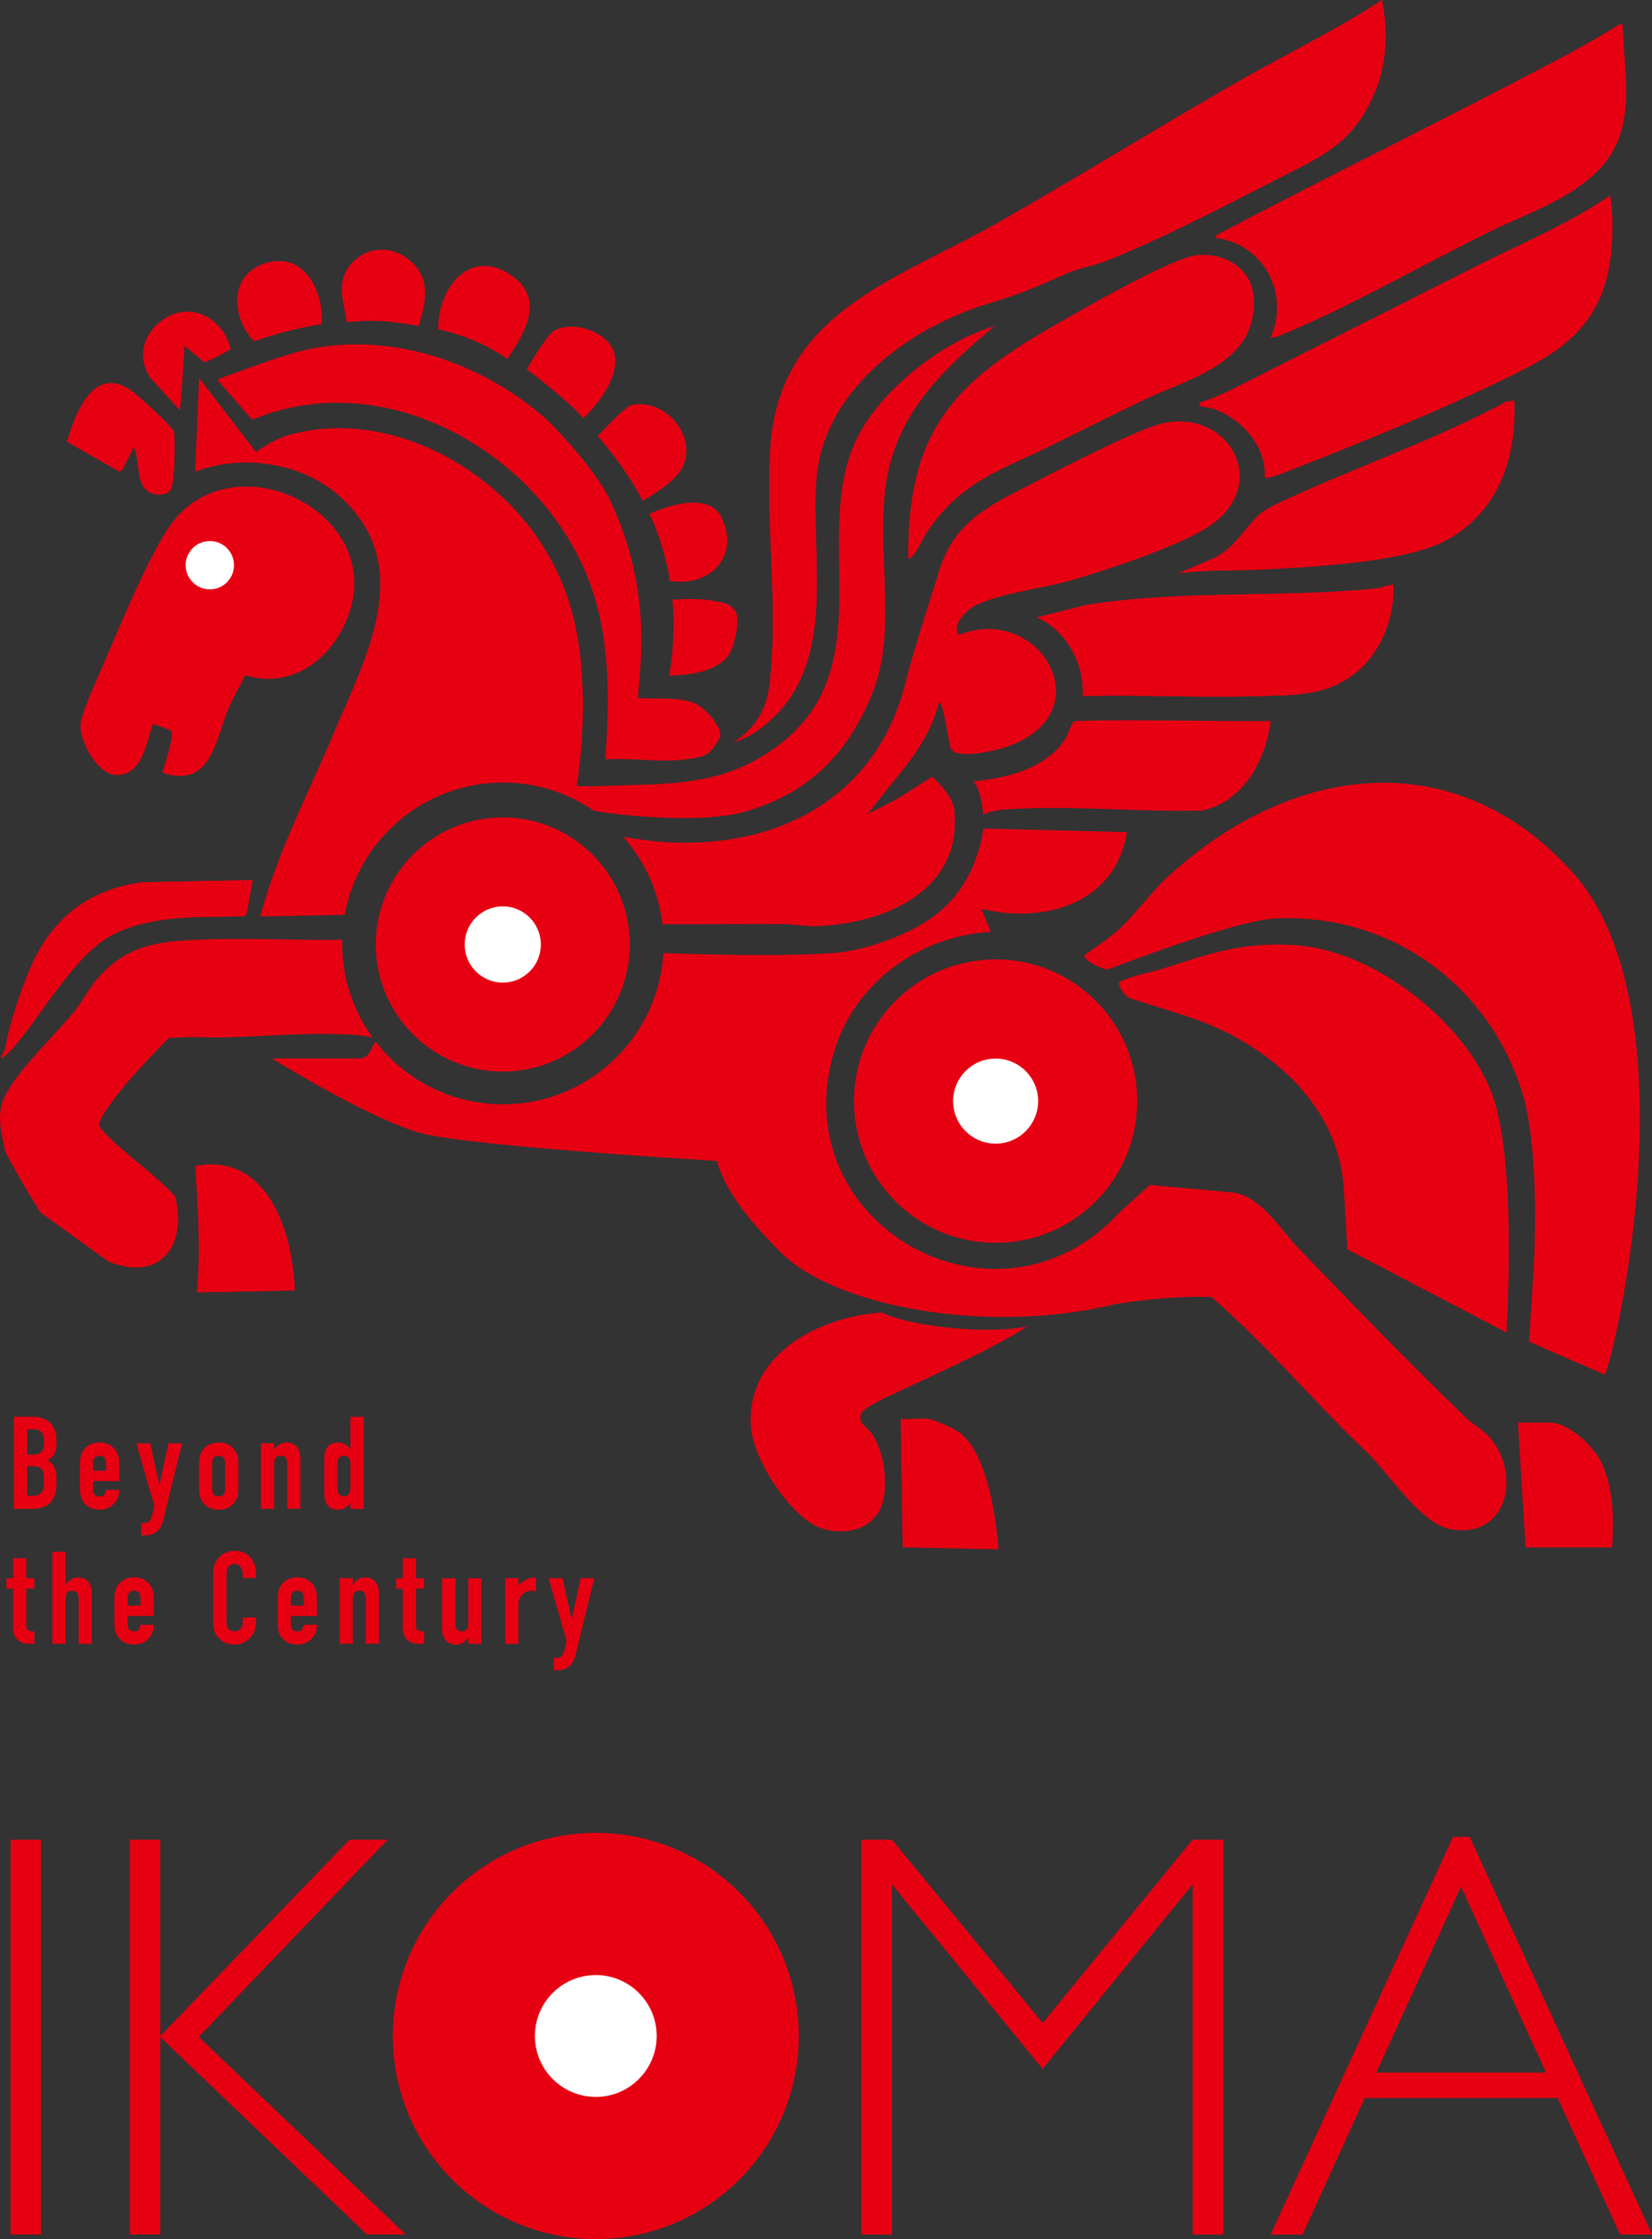 <?xml version="1.0" encoding="UTF-8"?>
<svg id="_レイヤー_2" data-name="レイヤー 2" xmlns="http://www.w3.org/2000/svg" viewBox="0 0 329.63 446.47">
  <rect x="0" y="0" width="329.63" height="446.47" fill="#333333" stroke="none"/>
  <defs>
    <style>
      .cls-1 {
        fill: #fff;
      }

      .cls-2 {
        fill: #e60012;
      }
    </style>
  </defs>
  <g id="_レイヤー_1-2" data-name="レイヤー 1">
    <path class="cls-2" d="M8.2,366.84v78.71H2.12v-78.71h6.08Z"/>
    <path class="cls-2" d="M77.33,366.84l-37.68,39.31,41.29,39.39h-7.74l-41.22-39.33v39.33h-6.08v-78.71h6.08v39.16l37.76-39.16h7.59Z"/>
    <path class="cls-2" d="M208.05,403.39l29.9-36.55h6.16v78.71h-6.14v-69.81l-29.94,36.79-30.06-36.79v69.81h-6.08v-78.71h6.09l30.08,36.55Z"/>
    <path class="cls-2" d="M293.25,366.28l36.39,79.27h-6.38l-12.45-27.21h-38.49l-12.4,27.21h-6.38l36.38-79.27h3.34ZM308.48,413.27l-16.96-37.07-16.9,37.07h33.86Z"/>
    <path class="cls-2" d="M159.38,405.97c0,22.37-18.13,40.5-40.5,40.5s-40.5-18.13-40.5-40.5,18.13-40.5,40.5-40.5,40.5,18.13,40.5,40.5Z"/>
    <path class="cls-1" d="M131.03,405.97c0,6.71-5.44,12.15-12.15,12.15s-12.15-5.44-12.15-12.15,5.44-12.15,12.15-12.15,12.15,5.44,12.15,12.15Z"/>
    <path class="cls-2" d="M250.1,59.07c-.47-5.82-6.19-8.83-11.57-8.12-5.04.66-23.45,11.23-28.85,14.36-12.96,7.5-23.65,15.2-27.03,30.71-1.08,4.96-1.49,10.15-1.4,15.23.73.83,3.27-4.55,3.58-5.02,6.87-10.17,14.14-12.16,24.48-17.21,6.41-3.13,12.79-6.39,19.24-9.45,9.13-4.33,22.63-7.3,21.56-20.51Z"/>
    <path class="cls-2" d="M302.13,79.9l-1.54.18c-13.12,7.07-27.22,12.05-40.8,18.1-2.17.97-7.05,3-8.56,4.45-3.28,3.14-5.33,7.45-10.3,9.2l-5.74,2.47c5.41-.75,10.85-.48,16.27-.75,9.65-.48,28.46-1.37,36.78-5.68,10.6-5.5,14.45-16.52,13.89-27.98Z"/>
    <path class="cls-2" d="M155.63,141.66c10.87-12.06,6.18-31.12,7.24-45.91,1.28-17.83,18.26-30.3,34.06-35.16,6.72-2.07,9.17-3.04,15.49-5.93,2.6-1.19,5.46-1.57,8.11-2.6,10.39-4.04,23.82-11,33.92-16.18,8.71-4.47,14.9-6.82,19.32-16.25,2.93-6.26,3.31-12.91,1.96-19.63-8.98,5.96-18.81,10.64-28.18,15.99-16.24,9.28-32.17,19.18-48.45,28.43-20.35,11.56-43.78,17.79-45.41,45.22-.9,15.11,1.62,31.37-.09,46.55-.59,5.22-2.78,8.93-7.16,11.76,3.48-.91,6.81-3.65,9.19-6.29Z"/>
    <path class="cls-2" d="M278.03,116.61c-1.26.03-2.39.64-3.64.76-19.13,1.86-38.54.24-57.58,3.24l-9.93,2.49c5.93,2.55,9.51,9.26,9.18,15.68,11.52-.28,23.12.37,34.64.02,7.86-.24,14.42.12,20.63-5.38,4.53-4.02,6.94-10.81,6.7-16.81Z"/>
    <path class="cls-2" d="M242.46,47.4c9.52,1.11,15.03,10.99,11.1,19.88,1.02.05,1.91-.44,2.81-.82,13.48-5.59,28.06-14.05,41.42-20.55,6.98-3.39,14.02-5.6,20.04-10.94,9.17-8.13,6.28-19.11,5.93-30.02l-.56-.13c-4.09,2.58-8.36,4.96-12.64,7.21-22.44,11.83-45.25,23-67.71,34.79l-.39.56Z"/>
    <path class="cls-2" d="M321.64,47.98c.15-2.99.07-6.04-.38-8.98-8.47,5.82-18.04,9.7-27.17,14.33-16,8.13-32.08,16.14-48.06,24.23-2,1.01-4.53,2.11-6.64,2.74-.3,1.15,1.29.73,2.22,1.03,5.91,1.88,11.06,7.42,10.79,13.88.45.46,4.87-1.4,5.72-1.73,14.66-5.71,33.08-13.22,46.94-20.38,10.9-5.62,15.97-12.75,16.57-25.11Z"/>
    <path class="cls-2" d="M64.18,64.61c.45-6.49-3.51-14.48-11.17-12.13-7.34,2.25-6.89,10.72-2.34,15.53,4.39-1.36,8.82-3.99,13.52-3.41Z"/>
    <path class="cls-2" d="M309.21,283.69h-6.31l1.53,24.85h17.22c.42-5.38.26-11.85-2.09-16.83-1.56-3.3-6.53-8.02-10.34-8.02Z"/>
    <path class="cls-2" d="M45.64,141.09c.94-2.22,2.25-4.31,3.3-6.47,9.11,2.8,16.94-3.01,20.29-11.24,8.61-21.2-23.55-36.74-35.81-17.82-4.31,6.65-9.63,19.6-12.91,27.24-1.04,2.42-4.48,9.83-4.45,11.92.05,3.28,3.31,9.57,6.99,9.77,5.31.29,6.14-6.41,7.46-10.19l3.67,1.37c.66,1.05-1.36,6.9-1.74,8.41,9.74,3.24,10.53-6.69,13.21-12.99Z"/>
    <path class="cls-2" d="M38.99,232.51c.49,8.4,1.08,16.76.33,25.18l19.51-.38c-.44-11.49-5.29-27.49-19.84-24.8Z"/>
    <path class="cls-2" d="M49.21,182.12l1.2-6.63-21.95.43c-11.16,1.46-18.54,7.6-22.71,17.83-1.95,4.79-3.88,10.57-4.75,15.49-.11.64-.85,1.07-.7,1.81.96-.69,1.89-1.59,2.66-2.49,5.46-6.4,12.15-18.42,19.51-22.18,7.96-4.08,17.48-3.43,26.17-3.67l.57-.58Z"/>
    <path class="cls-2" d="M320.22,274.11c-4.6-1.97-15.12-6.58-15.12-6.58l.85-13.46s1.58-23.5-2.09-35.76c-6.53-21.82-26.36-36.24-49.34-35.17-8.39.39-32.83,10-33.43,10.14-.9.21-5.29-1.94-4.63-2.87,2.43-1.73,5.52-3.78,7.65-5.91,2.96-2.96,5.82-6.85,9-9.76,24.24-22.25,56.82-27.02,80.52-.97,23.7,26.05,9.84,92.01,6.6,100.35Z"/>
    <path class="cls-2" d="M146.44,147.96c4.38-2.84,6.58-6.55,7.16-11.76,1.71-15.18-.81-31.45.09-46.55,1.64-27.43,25.06-33.67,45.41-45.22,16.28-9.25,32.21-19.14,48.45-28.42,9.37-5.35,19.19-10.03,28.18-15.99,1.35,6.73.97,13.38-1.96,19.63-4.42,9.43-10.6,11.78-19.32,16.25-10.1,5.18-23.54,12.14-33.92,16.18-2.65,1.03-5.51,1.41-8.11,2.6-6.31,2.89-8.77,3.86-15.49,5.93-15.8,4.86-32.78,17.33-34.06,35.16-1.06,14.79,3.62,33.84-7.24,45.9-2.38,2.65-5.71,5.38-9.19,6.29Z"/>
    <path class="cls-2" d="M300.6,265.72l-31.77-16.61s-.52-9.66-.75-12.64c-1.15-15.59-13.62-26.79-27.28-32.38-3.87-1.58-14.99-4.86-15.55-5.11-.69-.31-2.38-2.51-1.9-3.2,2.93-1.4,6.19-1.82,9.24-2.82,9.32-3.05,15.88-5.21,26.12-4.48,15.36,1.09,33.01,14.83,38.74,28.95,5.4,13.3,3.14,47.42,3.15,48.27Z"/>
    <path class="cls-2" d="M253.55,67.29c3.94-8.89-1.57-18.78-11.1-19.88l.39-.56c22.46-11.79,45.27-22.96,67.71-34.79,4.28-2.26,8.55-4.63,12.64-7.21l.56.12c.35,10.92,3.24,21.9-5.93,30.02-6.02,5.34-13.06,7.54-20.04,10.94-13.35,6.5-27.93,14.96-41.42,20.54-.9.37-1.79.87-2.81.82Z"/>
    <path class="cls-2" d="M48.94,134.62c-1.05,2.16-2.36,4.25-3.3,6.47-2.68,6.3-3.47,16.23-13.21,12.99.39-1.51,2.4-7.36,1.74-8.41l-3.67-1.37c-1.32,3.78-2.14,10.48-7.45,10.19-3.68-.2-6.95-6.49-6.99-9.77-.03-2.09,3.41-9.51,4.45-11.92,3.29-7.64,8.6-20.58,12.91-27.24,12.26-18.92,44.41-3.38,35.81,17.82-3.35,8.24-11.18,14.04-20.29,11.24ZM46.69,112.7c0-2.66-2.16-4.81-4.82-4.81s-4.82,2.15-4.82,4.81,2.16,4.81,4.82,4.81,4.82-2.15,4.82-4.81Z"/>
    <path class="cls-2" d="M252.4,95.2c.27-6.46-4.88-12-10.79-13.88-.93-.3-2.52.12-2.22-1.03,2.11-.62,4.64-1.72,6.64-2.73,15.98-8.1,32.05-16.11,48.06-24.23,9.12-4.63,18.69-8.51,27.17-14.33.45,2.94.53,5.99.38,8.98-.6,12.36-5.67,19.49-16.57,25.12-13.86,7.15-32.28,14.67-46.94,20.37-.86.33-5.27,2.19-5.72,1.73Z"/>
    <path class="cls-2" d="M127.31,139.17c3.37.26,8.64-.26,11.62,1.2,1.73.85,5.25,4.59,4.76,6.54-.16.63-1.8,2.95-2.42,3.35-.97.63-2.41.85-3.55,1.04-5.62.94-11.25-.27-16.92.11.72-11.02,1.02-21.75-2.19-32.41-7.78-25.81-37.72-45.09-64.46-36.7-1.26.39-3.86,1.39-3.86,1.39l-6.96-8.01s9.66-3.64,14.73-5.15c17.66-5.24,37.18,1.03,50.68,12.82,1.73,1.51,10.04,10.18,13.01,16.44,8.8,18.53,5.74,34.29,5.55,39.37Z"/>
    <path class="cls-2" d="M181.25,111.26c-.09-5.08.32-10.27,1.4-15.23,3.38-15.51,14.07-23.22,27.03-30.72,5.41-3.13,23.81-13.7,28.85-14.36,5.37-.71,11.09,2.3,11.56,8.12,1.07,13.21-12.42,16.18-21.55,20.51-6.45,3.06-12.82,6.32-19.24,9.45-10.34,5.05-17.61,7.04-24.48,17.21-.31.46-2.86,5.85-3.58,5.02Z"/>
    <path class="cls-2" d="M278.03,116.61c.24,6-2.17,12.79-6.7,16.81-6.21,5.5-12.77,5.14-20.63,5.38-11.52.35-23.11-.3-34.64-.01.33-6.42-3.25-13.13-9.18-15.68l9.93-2.49c19.04-3,38.45-1.38,57.58-3.24,1.25-.12,2.38-.73,3.64-.76Z"/>
    <path class="cls-2" d="M302.13,79.91c.55,11.46-3.3,22.48-13.89,27.98-8.32,4.32-27.12,5.2-36.78,5.68-5.42.27-10.86,0-16.27.75l5.74-2.47c4.98-1.75,7.03-6.06,10.3-9.2,1.51-1.44,6.39-3.48,8.56-4.45,13.58-6.05,27.67-11.04,40.8-18.11l1.54-.18Z"/>
    <path class="cls-2" d="M253.55,143.76c-1,7.8-5.44,16.1-13.68,17.87-12.53.32-25.68-1.05-38.17-.3-1.7.1-4.2.28-5.53,1.16-.2-2.19-.55-4.95-1.91-6.69,6.58-.65,14.52-2.53,18.29-8.48.5-.78,1.29-3.32,1.84-3.51,7.14-.47,34.22.14,39.16-.05Z"/>
    <path class="cls-2" d="M50.41,175.49l-1.2,6.63-.57.58c-8.69.23-18.21-.41-26.17,3.67-7.35,3.77-14.05,15.78-19.51,22.18-.77.9-1.7,1.8-2.66,2.5-.15-.74.59-1.17.7-1.81.86-4.92,2.79-10.7,4.75-15.49,4.18-10.23,11.56-16.37,22.71-17.83l21.95-.43Z"/>
    <path class="cls-2" d="M185.26,282.93c1.29.19,4.72,1.74,5.9,2.52,7.02,4.65,8.07,23.48,8.07,23.48l-19.13-.39s-.25-17.09-.38-25.61c1.74.18,3.87-.24,5.55,0Z"/>
    <path class="cls-2" d="M58.83,257.31l-19.51.38c.75-8.42.16-16.78-.33-25.18,14.56-2.69,19.4,13.31,19.84,24.8Z"/>
    <path class="cls-2" d="M321.64,308.54h-17.21l-1.53-24.85h6.31c3.81,0,8.78,4.72,10.34,8.02,2.35,4.99,2.52,11.46,2.09,16.83Z"/>
    <path class="cls-2" d="M34.73,86.21c.27,1.75.13,9.9-.59,11.28-.67,1.27-2.68,1.38-3.91.87-3.4-1.41-2.17-6.35-3.54-9.27l-2.19,4.49-.67.49-10.49-5.98c1.74-5.88,5.41-15.62,13.1-10.03.84.61,8.12,7,8.29,8.14Z"/>
    <path class="cls-2" d="M101.25,71.59c-3.99-2.81-9.05-4.92-13.81-5.92-.17-8,6.28-16.72,14.8-10.61,6.62,4.74,2.31,11.46-.99,16.53Z"/>
    <path class="cls-2" d="M128.21,99.86c-3.29-6.58-8.93-12.87-8.93-12.87,0,0,5.31-5.93,6.77-6.23,6.6-1.37,13.16,6.01,10.13,12.41-1.54,3.25-7.97,6.69-7.97,6.69Z"/>
    <path class="cls-2" d="M105.11,73.63s3.79-6.55,5.17-7.49c3.78-2.58,11.68.08,12.41,4.8.91,5.89-6.31,12.48-6.31,12.48-2.63-3.29-11.27-9.79-11.27-9.79Z"/>
    <path class="cls-2" d="M83.5,65.01c-7.23-1.32-9.85-1.11-14.32-.8-.47-3.48-1.99-7.14.05-10.43,2.87-4.64,8.65-5.28,12.69-1.73,4.23,3.71,3.01,8.45,1.58,12.96Z"/>
    <path class="cls-2" d="M64.18,64.61c-6.33,1.06-9.13,2.05-13.52,3.41-4.54-4.81-4.99-13.28,2.34-15.53,7.66-2.35,11.62,5.64,11.17,12.13Z"/>
    <path class="cls-2" d="M133.49,115.78c.45-.14-1.73-9.47-3.96-13.29,0,0,11.38-5.55,14.44.71,3.82,7.82-2.52,14.06-10.48,12.58Z"/>
    <path class="cls-2" d="M46.02,69.62c-3.29,1.97-5.26,2.63-5.26,2.63l-3.95-3.29s-.65,11.11-.94,12.86l-5.9-6.52c-3-4.53-1.03-9.66,3.49-12.14,5.46-3.01,11.39,1.02,12.56,6.46Z"/>
    <path class="cls-2" d="M146.4,121.39c1.54,1.49.25,6.42-.38,8.05-2.21,5.62-12.54,5.25-12.54,5.25.66-2.61,1.32-10.5.66-15.1,0,0,5.9-.53,9.22.45,0,0,1.5-.13,3.04,1.36Z"/>
    <circle class="cls-1" cx="41.87" cy="112.7" r="4.82"/>
    <path class="cls-2" d="M171.75,282.05c.32-1.09,3.2-2.5,4.27-3.02,7.88-3.83,21.24-9.53,28.92-14.52-8.99,1.71-24.11-.27-29.01-2.81-12.73.89-27.48,8.51-26.04,23.31.6,6.25,8.04,17.93,14.23,19.81,4.62,1.4,10.2.17,11.86-4.82,1.37-4.13.43-10.56-2.05-14.16-.91-1.31-2.7-1.98-2.16-3.8Z"/>
    <path class="cls-2" d="M226.92,219.56c0,15.6-12.65,28.26-28.26,28.26s-28.26-12.65-28.26-28.26,12.65-28.26,28.26-28.26,28.26,12.65,28.26,28.26Z"/>
    <path class="cls-1" d="M207.14,219.56c0,4.68-3.79,8.48-8.48,8.48s-8.48-3.8-8.48-8.48,3.79-8.48,8.48-8.48,8.48,3.8,8.48,8.48Z"/>
    <path class="cls-2" d="M125.66,188.33c0,14-11.35,25.34-25.34,25.34s-25.34-11.35-25.34-25.34,11.35-25.34,25.34-25.34,25.34,11.35,25.34,25.34Z"/>
    <path class="cls-1" d="M107.92,188.33c0,4.2-3.4,7.6-7.6,7.6s-7.6-3.4-7.6-7.6,3.4-7.6,7.6-7.6,7.6,3.41,7.6,7.6Z"/>
    <path class="cls-2" d="M232.49,84.29c-5.13.95-21.7,9.66-27.28,12.5-9.16,4.66-15.47,7.97-18.24,18.4-.11.43-4.67,14.36-6.3,20.92-5.76,23.3-26.16,33.52-48.96,31.73-2.43-.19-4.88-.61-7.31-.93,4.2,4.75,7,10.76,7.79,17.38,8.13.03,16.26-.06,24.4-.02,2.05.01,4.19.51,6.5.41,13.64-.59,28.96-7.1,27.33-23.14-.32-3.13-4.43-6.66-4.43-6.66,0,0-7.04,4.48-7.23,4.57-1.94.92-5.56,2.85-5.56,2.85,5.23-7.27,12.03-13.24,14.16-22.35.89.17,2.06,8.95,2.41,9.44,1.52,2.15,9.27.19,11.56-.64,18.8-6.85,6.12-28.5-9.95-22.18-1.47-1.56.77-4.08,2.13-5.13,3.63-2.79,14.62-4.13,19.67-5.57,7.36-2.1,21.36-6.7,27.62-10.63,12.9-8.09,4.99-23.42-8.33-20.94Z"/>
    <path class="cls-2" d="M72.02,206.47c.36.03,1.5.19,2.33.43-3.82-5.28-6.08-11.76-6.08-18.78,0-.25.01-.49.02-.74-9.2.17-18.47-.41-27.65-.05-8.9.35-15.29.89-21.41,8.04-1.67,1.95-2.83,4.4-4.4,6.3-3.96,4.79-10.79,11.25-13.69,16.52-2,3.62-.91,7.5-.13,11.31,1.66,3.42,4.54,8.19,6.05,10.66.05-.03.1-.05.11-.04.04.04.18.37.36.8.33.53.54.86.54.86l13.54,9.75c10,4.09,15.84-2.71,13.34-12.98-4.42-4.81-12.11-9.94-15.14-13.94-.1-1.33,1.38-3.27,2.14-4.36,3.22-4.58,7.75-9.18,11.64-13.22,3.87-.47,7.79-.06,11.68-.18,8.59-.26,18.18-1.16,26.76-.39Z"/>
    <path class="cls-2" d="M297.36,286.74c-1.27-1.51-3.44-2.7-4.8-4-11.43-10.98-22.47-22.44-33.47-33.84-3.49-3.61-7.6-10.44-13-11.1l-16.64-1.53s-5.3,4.68-6.49,5.94c-24.18,25.51-66.2,2.23-56.73-31.84,3.93-14.14,16.94-23.73,31.47-24.57l-1.91-4.58c12.63,3.05,26.8-1.05,29.07-15.29l-28.64-.72c-1.03,6.97-4.18,13.25-9.87,17.48-5.09,3.77-13.87,6.93-20.19,7.35-10.22.67-23.38.35-33.79.01-1,16.81-14.95,30.15-32.01,30.15-10.33,0-19.52-4.89-25.38-12.48-1.06,1.2-1.12,3.02-2.94,3.33h-17.79c3.4,2.09,20.91,12.69,30.15,15,7.22,1.81,33.33,3.76,48.15,4.77,3.5.19,6.99.45,10.47.67,1.94,6.76,7.73,13.22,12.82,18.3,10.86,10.82,41.43,16.44,66.78,10.23,5.47-.87,12.92-1.65,19.1-1.39,10.7,9.22,19.7,20.04,29.83,29.83,5.02,4.23,11.47,15.34,17.95,16.47,11.18,1.96,14.12-10.74,7.87-18.19Z"/>
    <path class="cls-2" d="M170.85,87.68c-9.02,18.96,4.97,44.78-14.89,60.44-11.54,9.1-22.74,8.03-36.5,8.64-1.46.06-2.94-.03-4.39,0,.98-6.48,1.42-13.14,1.16-19.7-.39-9.94-2.07-18.29-7.12-26.91-9.89-16.87-31.68-28.87-51.34-23.46-3.16.87-6.72,3.43-6.72,3.43l-11.34-14.79-.77,18.73c9.28-3.59,21.21-1.85,28.69,4.77,15.6,13.8,5.43,32-1.09,47.48-5.07,12.05-11.25,23.72-14.6,36.44l16.85-.34c2.69-14.99,15.79-26.37,31.56-26.37,6.74,0,13,2.09,18.16,5.64,8.58,1.45,22.58,2.19,29.53.32,12.99-3.51,21.01-11.4,26-23.72,5.15-12.72.74-27.99,2.72-41.64,2.06-14.21,11.29-22.87,21.7-31.64-10.35,3.03-22.93,12.84-27.61,22.68Z"/>
    <path class="cls-2" d="M2.76,300.87v-18.36h3.84c.84,0,1.56.13,2.15.39.59.26,1.08.6,1.46,1.03.38.43.65.92.81,1.48.16.56.25,1.14.25,1.74v.67c0,.5-.04.92-.12,1.26s-.19.64-.35.9c-.29.48-.74.89-1.34,1.24.62.29,1.07.72,1.37,1.29.29.57.44,1.34.44,2.32v1.03c0,1.62-.39,2.85-1.17,3.71-.78.86-2.03,1.29-3.75,1.29h-3.58ZM5.39,284.99v5.06h1.19c.88,0,1.47-.22,1.77-.66s.45-1.08.45-1.92-.17-1.44-.5-1.86c-.33-.41-.94-.62-1.82-.62h-1.08ZM5.39,292.36v5.88h1.13c.53,0,.95-.08,1.25-.23s.53-.37.68-.65c.16-.27.25-.6.28-.98.03-.38.05-.79.05-1.24s-.03-.87-.08-1.21c-.05-.34-.15-.64-.31-.88-.17-.24-.4-.42-.7-.53s-.68-.17-1.16-.17h-1.16Z"/>
    <path class="cls-2" d="M23.78,295.33h-5.21v1.78c0,.41.12.73.35.95.23.22.54.34.94.34.5,0,.83-.15.99-.44.16-.29.26-.58.3-.88h2.63c0,1.15-.35,2.08-1.06,2.79-.34.36-.76.64-1.24.85-.48.21-1.02.31-1.62.31-.83,0-1.53-.17-2.1-.52-.58-.34-1.02-.8-1.33-1.37-.19-.34-.32-.74-.39-1.19-.07-.45-.1-.94-.1-1.47v-4.31c0-.53.03-1.02.1-1.47.07-.45.2-.84.39-1.19.31-.57.75-1.02,1.33-1.37.58-.34,1.28-.52,2.1-.52.6,0,1.15.1,1.64.31.49.21.91.49,1.25.85.69.77,1.03,1.75,1.03,2.91v3.61ZM18.57,293.26h2.58v-1.5c0-.5-.12-.87-.35-1.12-.23-.25-.55-.37-.94-.37s-.71.12-.94.37c-.23.25-.35.62-.35,1.12v1.5Z"/>
    <path class="cls-2" d="M27.19,287.8h2.79l1.8,8.15h.05l1.78-8.15h2.71l-3.76,15.35c-.14.58-.33,1.07-.58,1.44-.25.38-.54.69-.86.93-.33.24-.67.41-1.04.5-.37.09-.75.14-1.15.14h-.72v-2.48h.59c.26,0,.48-.03.67-.1.19-.07.36-.22.52-.46.14-.24.27-.58.39-1.02s.26-1.04.41-1.82l-3.58-12.48Z"/>
    <path class="cls-2" d="M39.72,292.18c0-.53.03-1.02.1-1.47.07-.45.2-.84.39-1.19.31-.57.75-1.02,1.33-1.37.58-.34,1.28-.52,2.1-.52s1.53.17,2.1.52c.58.34,1.02.8,1.33,1.37.19.34.32.74.39,1.19.07.45.1.94.1,1.47v4.31c0,.53-.04,1.02-.1,1.47-.07.45-.2.84-.39,1.19-.31.57-.75,1.02-1.33,1.37-.58.34-1.28.52-2.1.52s-1.53-.17-2.1-.52c-.58-.34-1.02-.8-1.33-1.37-.19-.34-.32-.74-.39-1.19-.07-.45-.1-.94-.1-1.47v-4.31ZM42.35,296.9c0,.5.12.87.35,1.12.23.25.54.37.94.37s.71-.12.94-.37c.23-.25.35-.62.35-1.12v-5.13c0-.5-.12-.87-.35-1.12-.23-.25-.55-.37-.94-.37s-.71.12-.94.37c-.23.25-.35.62-.35,1.12v5.13Z"/>
    <path class="cls-2" d="M52.07,300.87v-13.08h2.63v1.26h.05c.27-.41.61-.75.99-1.02.39-.27.88-.4,1.48-.4.33,0,.65.06.98.17.33.11.62.3.88.55.26.26.46.59.62.99.16.4.23.9.23,1.48v10.03h-2.63v-9.05c0-.48-.11-.86-.33-1.13-.22-.27-.54-.41-.95-.41-.5,0-.84.15-1.03.46s-.28.76-.28,1.34v8.79h-2.63Z"/>
    <path class="cls-2" d="M69.92,300.87v-1.19c-.17.19-.33.37-.49.53-.15.16-.33.31-.52.43-.19.12-.4.22-.64.28-.24.07-.52.1-.85.1-1.1,0-1.87-.41-2.3-1.24-.15-.29-.27-.65-.33-1.08-.07-.43-.1-1.01-.1-1.73v-4.98c0-.95.03-1.64.08-2.09.1-.86.51-1.5,1.21-1.93.33-.22.82-.33,1.47-.33.52,0,.98.12,1.38.35.4.23.75.56,1.04.99h.05v-6.47h2.63v18.36h-2.63ZM67.32,296.62c0,.53.1.96.31,1.29s.53.49.98.49c.4,0,.71-.15.96-.45.24-.3.36-.69.36-1.17v-5.08c0-.41-.12-.75-.37-1.02s-.56-.4-.94-.4c-.5,0-.84.15-1.02.46s-.27.67-.27,1.08v4.8Z"/>
    <path class="cls-2" d="M2.61,314.69v-3.97h2.63v3.97h1.62v2.06h-1.62v7.25c0,.31.03.55.09.72s.16.3.3.39c.14.09.3.14.5.15.2.02.44.03.74.03v2.48h-1.08c-.6,0-1.11-.09-1.51-.28-.4-.19-.73-.43-.97-.72s-.42-.62-.53-.99c-.11-.37-.17-.73-.17-1.07v-7.94h-1.32v-2.06h1.32Z"/>
    <path class="cls-2" d="M10.45,327.77v-18.36h2.63v6.55h.05c.27-.41.61-.75.99-1.02.39-.27.88-.4,1.48-.4.33,0,.65.06.98.17.33.11.62.3.88.55.26.26.46.59.62.99.16.4.23.9.23,1.48v10.03h-2.63v-9.05c0-.48-.11-.86-.33-1.13-.22-.27-.54-.41-.95-.41-.5,0-.84.15-1.03.46s-.28.76-.28,1.34v8.79h-2.63Z"/>
    <path class="cls-2" d="M30.67,322.22h-5.21v1.78c0,.41.12.73.35.95.23.22.54.34.94.34.5,0,.83-.15.99-.44.16-.29.26-.58.3-.88h2.63c0,1.15-.35,2.08-1.06,2.79-.34.36-.76.64-1.24.85-.48.21-1.02.31-1.62.31-.83,0-1.53-.17-2.1-.52-.58-.34-1.02-.8-1.33-1.37-.19-.34-.32-.74-.39-1.19-.07-.45-.1-.94-.1-1.47v-4.31c0-.53.03-1.02.1-1.47.07-.45.2-.84.39-1.19.31-.57.75-1.02,1.33-1.37.58-.34,1.28-.52,2.1-.52.6,0,1.15.1,1.64.31.49.21.91.49,1.25.85.69.77,1.03,1.75,1.03,2.91v3.61ZM25.46,320.16h2.58v-1.5c0-.5-.12-.87-.35-1.12-.23-.25-.55-.37-.94-.37s-.71.12-.94.37c-.23.25-.35.62-.35,1.12v1.5Z"/>
    <path class="cls-2" d="M51.07,322.53v1.14c0,.57-.11,1.1-.32,1.61-.21.51-.51.96-.89,1.35s-.82.71-1.33.94c-.51.23-1.05.35-1.64.35-.5,0-1.01-.07-1.52-.21-.52-.14-.98-.38-1.39-.72-.41-.34-.75-.79-1.02-1.33-.27-.54-.4-1.23-.4-2.08v-10.11c0-.6.1-1.16.31-1.68.21-.52.5-.96.88-1.34.38-.38.83-.67,1.35-.89.52-.21,1.11-.32,1.74-.32,1.24,0,2.24.4,3.02,1.21.38.4.67.86.89,1.41s.32,1.13.32,1.77v1.03h-2.63v-.88c0-.52-.15-.96-.44-1.34-.29-.38-.69-.57-1.19-.57-.65,0-1.09.2-1.3.61-.21.4-.32.92-.32,1.53v9.39c0,.53.12.98.35,1.34.23.36.65.54,1.25.54.17,0,.36-.03.55-.09.2-.06.38-.16.55-.3.15-.14.28-.33.39-.57s.15-.54.15-.9v-.9h2.63Z"/>
    <path class="cls-2" d="M63.24,322.22h-5.21v1.78c0,.41.12.73.35.95.23.22.54.34.94.34.5,0,.83-.15.99-.44.16-.29.26-.58.3-.88h2.63c0,1.15-.35,2.08-1.06,2.79-.34.36-.76.64-1.24.85-.48.21-1.02.31-1.62.31-.83,0-1.53-.17-2.1-.52-.58-.34-1.02-.8-1.33-1.37-.19-.34-.32-.74-.39-1.19-.07-.45-.1-.94-.1-1.47v-4.31c0-.53.03-1.02.1-1.47.07-.45.2-.84.39-1.19.31-.57.75-1.02,1.33-1.37.58-.34,1.28-.52,2.1-.52.6,0,1.15.1,1.64.31.49.21.91.49,1.25.85.69.77,1.03,1.75,1.03,2.91v3.61ZM58.03,320.16h2.58v-1.5c0-.5-.12-.87-.35-1.12-.23-.25-.55-.37-.94-.37s-.71.12-.94.37c-.23.25-.35.62-.35,1.12v1.5Z"/>
    <path class="cls-2" d="M67.75,327.77v-13.08h2.63v1.26h.05c.27-.41.61-.75.99-1.02.39-.27.88-.4,1.48-.4.33,0,.65.06.98.17.33.11.62.3.88.55.26.26.46.59.62.99.16.4.23.9.23,1.48v10.03h-2.63v-9.05c0-.48-.11-.86-.33-1.13-.22-.27-.54-.41-.95-.41-.5,0-.84.15-1.03.46s-.28.76-.28,1.34v8.79h-2.63Z"/>
    <path class="cls-2" d="M80.36,314.69v-3.97h2.63v3.97h1.62v2.06h-1.62v7.25c0,.31.03.55.09.72s.16.3.3.39c.14.09.3.14.5.15.2.02.44.03.74.03v2.48h-1.08c-.6,0-1.11-.09-1.51-.28-.4-.19-.73-.43-.97-.72s-.42-.62-.53-.99c-.11-.37-.17-.73-.17-1.07v-7.94h-1.32v-2.06h1.32Z"/>
    <path class="cls-2" d="M96.07,314.69v13.08h-2.63v-1.26h-.05c-.27.41-.61.75-.99,1.02-.39.27-.88.4-1.48.4-.33,0-.65-.06-.98-.17-.33-.11-.62-.3-.88-.55-.26-.26-.46-.59-.62-.99-.16-.4-.23-.9-.23-1.48v-10.03h2.63v9.05c0,.48.11.86.33,1.13.22.28.54.41.95.41.5,0,.84-.15,1.03-.46.19-.31.28-.76.28-1.34v-8.79h2.63Z"/>
    <path class="cls-2" d="M100.81,327.77v-13.08h2.63v1.39c.53-.48,1.06-.86,1.57-1.13s1.15-.41,1.91-.41v2.79c-.26-.1-.52-.15-.8-.15s-.57.05-.89.14-.61.25-.86.48c-.28.22-.5.52-.67.88-.17.36-.26.81-.26,1.34v7.76h-2.63Z"/>
    <path class="cls-2" d="M109.45,314.69h2.79l1.8,8.15h.05l1.78-8.15h2.71l-3.76,15.35c-.14.58-.33,1.07-.58,1.44-.25.38-.54.69-.86.93-.33.24-.67.41-1.04.5-.37.09-.75.14-1.15.14h-.72v-2.48h.59c.26,0,.48-.03.67-.1.19-.07.36-.22.52-.46.14-.24.27-.58.39-1.02s.26-1.04.41-1.82l-3.58-12.48Z"/>
  </g>
</svg>